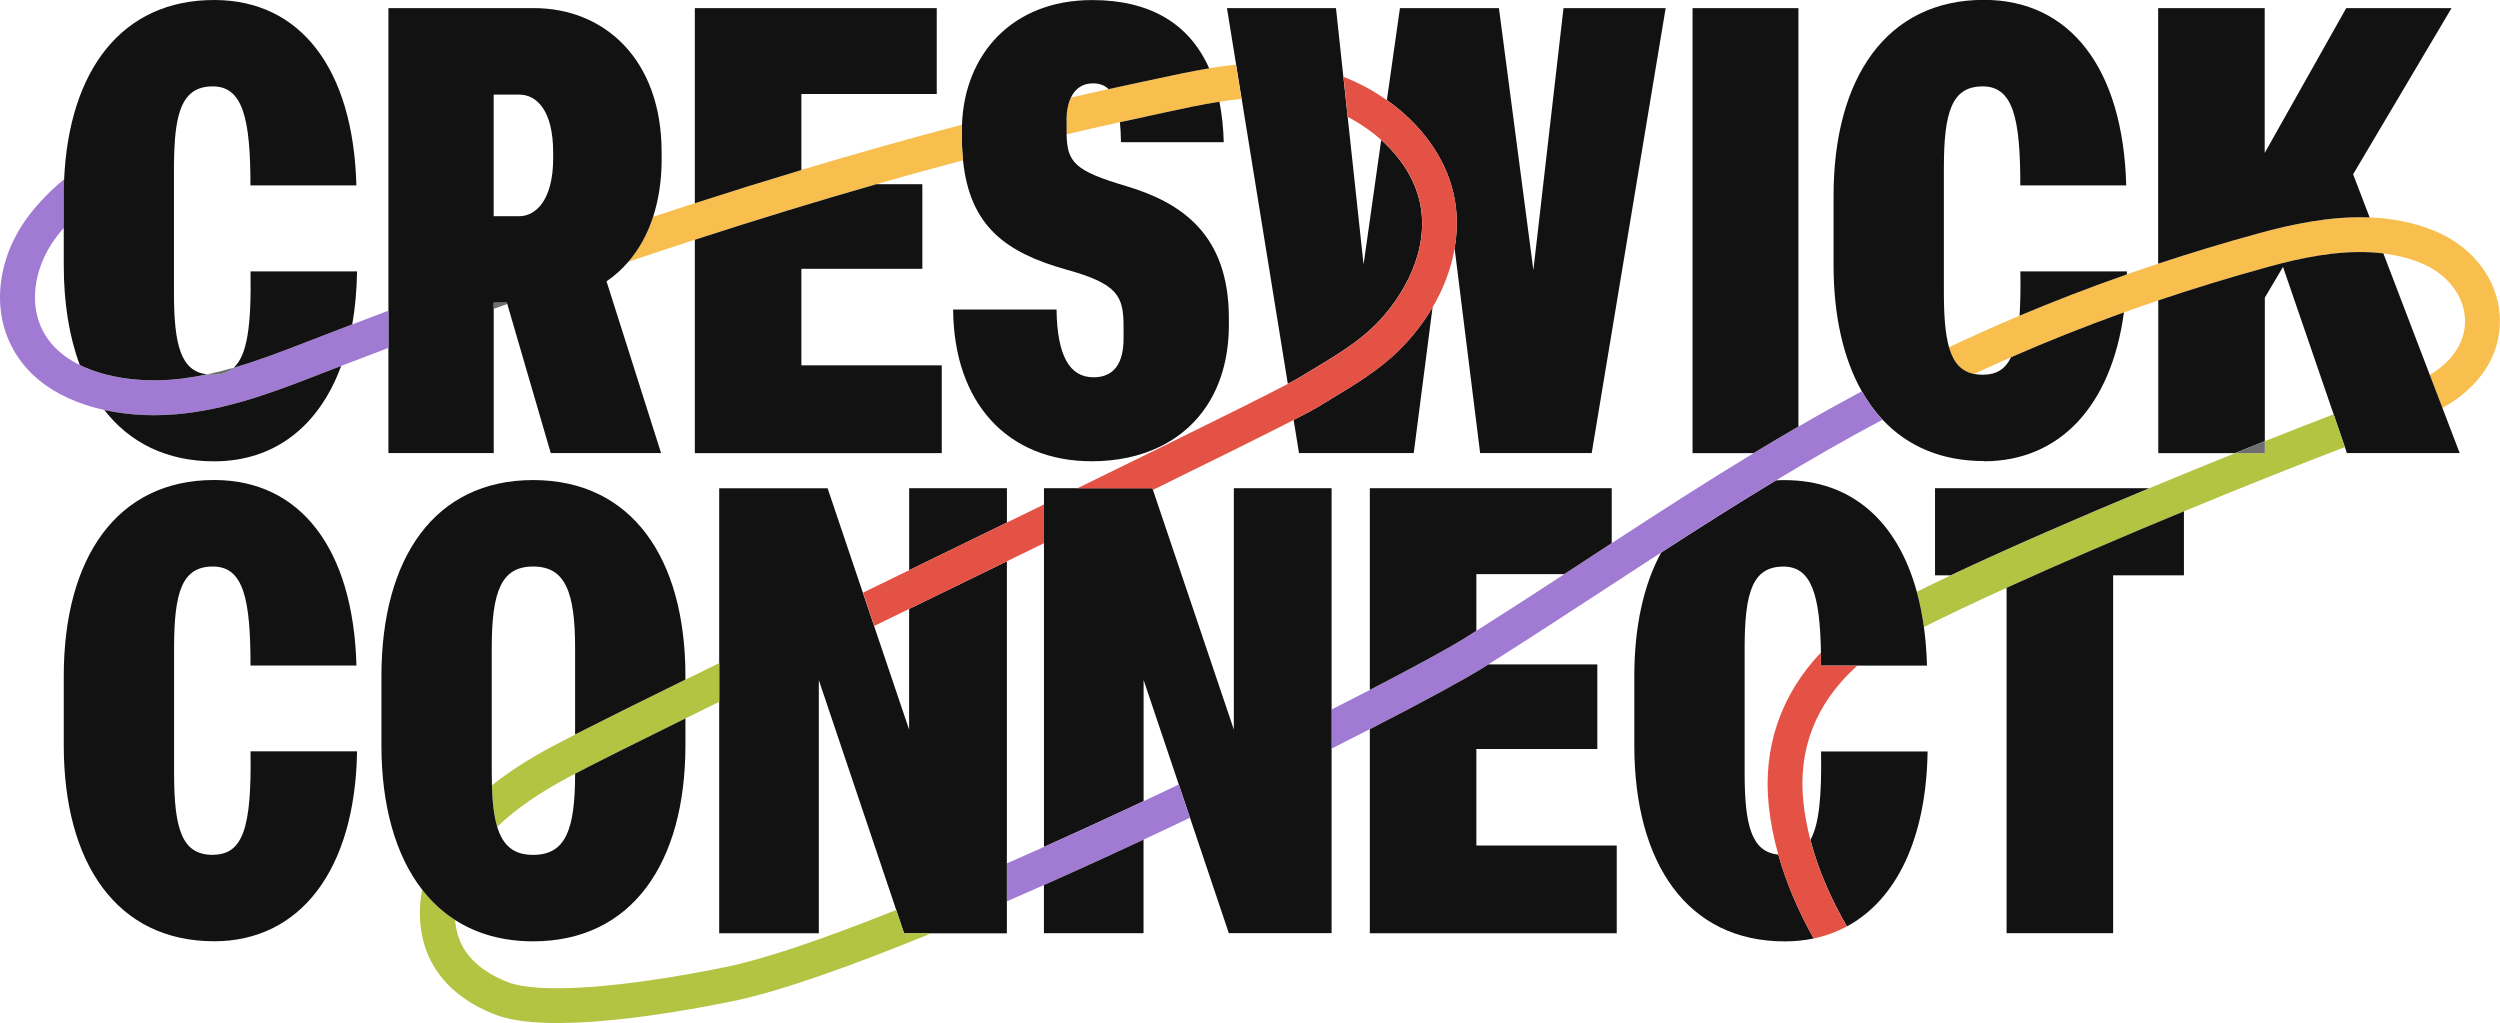 <?xml version="1.0" encoding="UTF-8"?>
<svg id="Layer_2" data-name="Layer 2" xmlns="http://www.w3.org/2000/svg" viewBox="0 0 404.27 165.43">
  <defs>
    <style>
      .cls-1 {
        fill: none;
      }

      .cls-1, .cls-2, .cls-3, .cls-4, .cls-5, .cls-6, .cls-7 {
        stroke-width: 0px;
      }

      .cls-2 {
        fill: #f8be4e;
      }

      .cls-3 {
        fill: #6d6e71;
      }

      .cls-4 {
        fill: #121212;
      }

      .cls-5 {
        fill: #e45245;
      }

      .cls-6 {
        fill: #b2c442;
      }

      .cls-7 {
        fill: #a17ad3;
      }
    </style>
  </defs>
  <g id="Layer_1-2" data-name="Layer 1">
    <g>
      <path class="cls-1" d="m110.84,120.51c0,19.15-8.72,31.72-24.63,31.72-4.91,0-9.13-1.21-12.62-3.45.14,1.65.59,3.18,1.33,4.47,1.72,2.98,4.86,4.68,7.2,5.57,4.99,1.92,18.12,1.02,35.12-2.42,6.15-1.24,15.59-4.41,27.7-9.26l-12.52-37.18v40.94h-16.11v-37.43c-1.89.93-3.72,1.83-5.47,2.69v4.33Z"/>
      <path class="cls-1" d="m325.2,57.78c-2.02.88-4.01,1.78-5.97,2.7.43.08.9.13,1.41.13,2.13,0,3.61-.84,4.57-2.83Z"/>
      <path class="cls-1" d="m320.83,74.59c-6.88,0-12.39-2.41-16.42-6.72-5.95,3.17-11.65,6.45-17.22,9.81.47-.02.94-.04,1.41-.04,10.7,0,18.2,6.53,21.36,18.04,1.71-.85,3.54-1.73,5.46-2.64h-2.49v-14.09h34.61c4.76-1.98,9.46-3.9,13.88-5.68h-12.41v-24.69c-1.88.63-3.73,1.28-5.55,1.93-2.06,15.29-10.5,24.08-22.63,24.08Z"/>
      <path class="cls-1" d="m93,118.78v-13.98c0-9.12-1.52-13.18-6.79-13.18s-6.69,4.05-6.69,13.18v20.27c0,.67.01,1.3.03,1.92,2.73-2.17,5.95-4.25,9.67-6.24.95-.51,2.23-1.17,3.78-1.96Z"/>
      <path class="cls-1" d="m394.68,59.41c2.98-2.4,4.35-5.5,3.86-8.72-.54-3.58-3.24-6.67-7.21-8.24-1.91-.76-3.89-1.22-5.91-1.47l7.51,19.65c.61-.38,1.2-.78,1.75-1.22Z"/>
      <path class="cls-1" d="m80.41,133.7c.94,3.1,2.72,4.55,5.81,4.55,5.26,0,6.78-4.04,6.79-13.13-.41.21-.79.41-1.12.59-4.77,2.55-8.58,5.21-11.48,7.99Z"/>
      <path class="cls-1" d="m238.74,102c4.85-3.07,9.59-6.15,14.21-9.16h-14.21v9.16Z"/>
      <path class="cls-1" d="m369.17,43.17l-2.94,4.97v23.21c4.08-1.62,7.85-3.1,11.12-4.35l-8.18-23.82Z"/>
      <path class="cls-1" d="m184.92,109.97v19.59c1.9-.89,3.8-1.79,5.69-2.69l-5.69-16.9Z"/>
      <path class="cls-1" d="m173.17,15.79c2.05-.48,4.08-.94,6.1-1.38-.68-.66-1.53-.93-2.55-.93-1.61,0-2.83.8-3.55,2.31Z"/>
      <path class="cls-1" d="m147.02,117.97v-19.51c-1.89.92-3.78,1.84-5.66,2.76l5.66,16.75Z"/>
      <path class="cls-1" d="m10.31,36.84c-.41.47-.8.94-1.17,1.43-4.23,5.57-5.33,13.82.73,18.83.88.73,1.9,1.37,3.03,1.93-1.71-4.58-2.59-10.03-2.59-16.15v-6.03Z"/>
      <path class="cls-1" d="m89.46,25.64v-1.02c0-6.69-2.63-9.32-5.47-9.32h-4.15v19.66h4.15c2.74,0,5.47-2.74,5.47-9.32Z"/>
      <path class="cls-1" d="m162.83,139.61c1.95-.85,3.94-1.74,5.98-2.65v-49.12c-1.97.96-3.96,1.93-5.98,2.92v48.85Z"/>
      <path class="cls-1" d="m294.46,105.51c-.17-9.31-1.53-13.88-6.06-13.88-4.97,0-6.28,4.05-6.28,13.18v20.17c0,8.68,1.17,12.78,5.45,13.23-.74-2.64-1.26-5.26-1.53-7.85-1-9.43,1.9-17.96,8.43-24.84Z"/>
      <path class="cls-1" d="m223.35,22.64c-1.32-1.18-2.82-2.27-4.47-3.21-.32-.18-.63-.36-.95-.52l2.57,23.87,2.85-20.13Z"/>
      <path class="cls-2" d="m404.11,49.85c-.85-5.59-4.85-10.31-10.71-12.63-3.33-1.32-6.79-1.93-10.21-2.06-6.39-.25-12.69,1.13-17.97,2.58-5.66,1.55-11.05,3.19-16.22,4.9-1.72.57-3.41,1.14-5.08,1.73-6.08,2.13-11.84,4.36-17.35,6.68-3.93,1.66-7.72,3.36-11.41,5.1.72,2.52,1.98,3.92,4.05,4.33,1.96-.91,3.95-1.81,5.97-2.7,5.78-2.53,11.84-4.96,18.26-7.26,1.82-.65,3.67-1.3,5.55-1.93,5.62-1.9,11.51-3.71,17.71-5.41.75-.2,1.51-.41,2.3-.61,5.04-1.27,10.84-2.26,16.4-1.58,2.02.25,4.01.71,5.91,1.47,3.97,1.58,6.67,4.66,7.21,8.24.49,3.22-.88,6.32-3.86,8.72-.55.44-1.14.85-1.75,1.22l2.04,5.33c1.12-.63,2.22-1.34,3.25-2.17,4.54-3.66,6.69-8.74,5.9-13.94Z"/>
      <path class="cls-4" d="m383.19,35.16l-2.67-6.98,15.91-26.86h-17.03l-13.18,23.41V1.32h-17.23v41.32c5.17-1.71,10.56-3.35,16.22-4.9,5.28-1.45,11.58-2.83,17.97-2.58Z"/>
      <path class="cls-4" d="m385.42,40.98c-5.56-.68-11.35.31-16.4,1.58-.79.2-1.55.4-2.3.61-6.21,1.71-12.09,3.51-17.71,5.41v24.69h12.41c1.65-.66,3.26-1.31,4.82-1.93v-23.21l2.94-4.97,8.18,23.82,1.82,5.31.33.97h18.24l-2.79-7.3-2.04-5.33-7.51-19.65Z"/>
      <path class="cls-6" d="m366.24,71.35v1.93h-4.82c-4.43,1.78-9.12,3.7-13.88,5.68-11.17,4.65-22.72,9.65-32.11,14.09-1.92.91-3.74,1.79-5.46,2.64.49,1.78.87,3.69,1.15,5.7,3.81-1.92,8.37-4.07,13.37-6.34,8.71-3.95,18.78-8.27,28.68-12.37,9.23-3.82,18.32-7.44,26.02-10.38l-1.82-5.31c-3.27,1.26-7.04,2.73-11.12,4.35Z"/>
      <path class="cls-3" d="m366.24,71.35c-1.56.62-3.18,1.27-4.82,1.93h4.82v-1.93Z"/>
      <path class="cls-4" d="m324.48,150.91h17.23v-57.87h11.45v-10.36c-9.9,4.09-19.97,8.41-28.68,12.37v55.86Z"/>
      <path class="cls-4" d="m312.92,93.04h2.49c9.39-4.44,20.94-9.44,32.11-14.09h-34.61v14.09Z"/>
      <path class="cls-4" d="m343.94,43.89h-17.23c.05,2.78,0,5.15-.13,7.16,5.51-2.32,11.27-4.55,17.35-6.68,0-.16.01-.32.01-.48Z"/>
      <path class="cls-4" d="m320.83,74.59c12.12,0,20.56-8.79,22.63-24.08-6.42,2.31-12.48,4.73-18.26,7.26-.96,1.99-2.43,2.83-4.57,2.83-.51,0-.97-.05-1.41-.13-2.07-.41-3.33-1.81-4.05-4.33-.6-2.12-.83-5.03-.83-8.82v-20.17c0-9.12,1.32-13.18,6.28-13.18s6.08,5.27,6.08,16.01h17.13c-.51-18.85-9.02-30-23.01-30-15.71,0-24.32,12.57-24.32,31.72v11.15c0,8.14,1.56,15.09,4.55,20.39.97,1.71,2.08,3.25,3.35,4.6,4.03,4.32,9.55,6.72,16.42,6.72Z"/>
      <path class="cls-4" d="m311.71,121.52h-17.23c.12,7.32-.33,11.83-1.72,14.3,1.19,4.57,3.16,9.25,5.9,13.99,7.97-4.3,12.83-14.16,13.05-28.28Z"/>
      <path class="cls-4" d="m288.6,77.64c-.48,0-.95.01-1.41.04-6.31,3.8-12.44,7.7-18.57,11.67-2.86,5.25-4.34,12.07-4.34,20.01v11.15c0,19.15,8.61,31.72,24.32,31.72,1.63,0,3.2-.16,4.69-.47-2.56-4.56-4.47-9.09-5.72-13.56-4.28-.45-5.45-4.55-5.45-13.23v-20.17c0-9.12,1.32-13.18,6.28-13.18,4.53,0,5.9,4.57,6.06,13.88.01.69.02,1.39.02,2.13h17.13c-.06-2.19-.23-4.28-.5-6.25-.28-2.01-.66-3.92-1.15-5.7-3.16-11.52-10.66-18.04-21.36-18.04Z"/>
      <path class="cls-7" d="m304.41,67.87c-1.27-1.35-2.38-2.89-3.35-4.6-3.48,1.87-6.89,3.77-10.23,5.71-2.45,1.42-4.87,2.85-7.26,4.3-7.8,4.72-15.34,9.6-22.94,14.55-1.33.87-2.66,1.74-3.99,2.61-1.22.8-2.45,1.6-3.69,2.41-4.63,3.02-9.36,6.09-14.21,9.16-.58.37-1.16.73-1.74,1.1-2.57,1.62-8.14,4.66-15.49,8.46-1.94,1-4.01,2.06-6.18,3.16v6.32c2.15-1.08,4.22-2.13,6.18-3.14,8.78-4.5,15.47-8.14,18.49-10.04.23-.15.46-.29.69-.44,6.55-4.14,12.89-8.28,19.03-12.29,2.98-1.95,5.94-3.88,8.91-5.8,6.12-3.97,12.26-7.87,18.57-11.67,5.57-3.36,11.27-6.63,17.22-9.81Z"/>
      <path class="cls-5" d="m294.46,105.51c-6.52,6.88-9.43,15.41-8.43,24.84.28,2.59.79,5.21,1.53,7.85,1.25,4.46,3.17,8.99,5.72,13.56,1.92-.4,3.71-1.06,5.37-1.95-2.74-4.74-4.71-9.42-5.9-13.99-.53-2.05-.91-4.07-1.12-6.06-.91-8.54,1.94-15.91,8.47-21.9.07-.07.16-.14.24-.21h-5.87c0-.74,0-1.44-.02-2.13Z"/>
      <path class="cls-4" d="m290.83,1.32h-17.13v71.95h9.86c2.4-1.45,4.81-2.88,7.26-4.3V1.32Z"/>
      <path class="cls-4" d="m235.05,31.3c.65,2.85.69,5.85.17,8.85l4.13,33.12h18.04L269.35,1.32h-16.52l-4.87,42.36-5.57-42.36h-16.01l-2.11,14.87c5.59,3.93,9.46,9.32,10.78,15.11Z"/>
      <path class="cls-4" d="m221.51,117.91v33.01h39.93v-14.19h-22.7v-15.61h19.56v-13.68h-17.61c-.23.15-.46.29-.69.44-3.02,1.9-9.71,5.53-18.49,10.04Z"/>
      <path class="cls-4" d="m238.74,102v-9.16h14.21c1.24-.81,2.47-1.61,3.69-2.41,1.33-.87,2.66-1.74,3.99-2.61v-8.87h-39.12v32.61c7.35-3.8,12.92-6.84,15.49-8.46.58-.37,1.16-.73,1.74-1.1Z"/>
      <path class="cls-4" d="m215.11,64.6c-.68.41-1.36.82-2.02,1.22-.6.37-1.94,1.09-3.9,2.09l.87,5.36h18.55l3.05-23.59c-1.44,2.47-3.26,4.82-5.43,6.96-3.27,3.23-7.26,5.63-11.12,7.95Z"/>
      <path class="cls-4" d="m212.21,59.78c3.57-2.15,7.27-4.37,10.07-7.13,4.68-4.63,9.06-12.34,7.28-20.09-.83-3.62-3.01-7.07-6.21-9.92l-2.85,20.13-2.57-23.87-.7-6.49-1.19-11.09h-17.63l1.48,9.13.9,5.55,7.46,46.07c.91-.48,1.55-.83,1.9-1.05.68-.41,1.37-.83,2.07-1.25Z"/>
      <path class="cls-4" d="m215.33,78.95h-15.81v39.02l-13.08-38.75-.09-.27h-17.53v58c4.44-1.99,9.08-4.11,13.9-6.36.74-.35,1.48-.69,2.21-1.04v-19.59l5.69,16.9,1.81,5.37,6.28,18.67h16.62v-71.96Z"/>
      <path class="cls-5" d="m186.44,79.22c9.98-4.9,18.11-8.92,22.76-11.31,1.95-1,3.29-1.72,3.9-2.09.66-.41,1.34-.81,2.02-1.22,3.86-2.32,7.85-4.72,11.12-7.95,2.17-2.14,3.98-4.49,5.43-6.96,1.79-3.06,3-6.3,3.56-9.53.52-3.01.48-6.01-.17-8.85-1.32-5.79-5.2-11.18-10.78-15.11-.83-.58-1.69-1.13-2.58-1.65-1.49-.85-2.97-1.56-4.45-2.13l.7,6.49c.32.17.63.34.95.52,1.65.95,3.15,2.03,4.47,3.21,3.19,2.85,5.38,6.3,6.21,9.92,1.77,7.75-2.6,15.46-7.28,20.09-2.79,2.76-6.49,4.98-10.07,7.13-.7.42-1.39.83-2.07,1.25-.35.21-.99.57-1.9,1.05-3.54,1.86-11.1,5.62-20.68,10.33-4.14,2.03-8.65,4.24-13.39,6.56h12.17l.09.27Z"/>
      <path class="cls-2" d="m195.52,11.04c-2.89.48-5.75,1.09-8.6,1.71-.88.19-1.77.38-2.67.57-1.65.35-3.32.71-4.99,1.08-2.02.44-4.05.91-6.1,1.38-.46.97-.71,2.23-.71,3.77v1.62c0,.19,0,.38,0,.56,2.91-.69,5.8-1.35,8.64-1.97,1.45-.32,2.89-.63,4.32-.93.9-.19,1.8-.39,2.69-.58,3.13-.68,6.15-1.33,9.08-1.79,1.21-.19,2.4-.35,3.58-.46l-.9-5.55c-1.46.15-2.91.35-4.36.59Z"/>
      <path class="cls-4" d="m185.42,18.83c-1.43.3-2.87.61-4.32.93.1.95.15,2.02.17,3.24h16.62c-.06-2.36-.3-4.54-.7-6.55-2.93.46-5.95,1.11-9.08,1.79-.89.19-1.79.39-2.69.58Z"/>
      <path class="cls-7" d="m184.92,129.56c-.74.35-1.48.69-2.21,1.04-4.82,2.25-9.46,4.37-13.9,6.36-2.04.91-4.03,1.8-5.98,2.65v6.14c2.03-.88,4.02-1.76,5.98-2.63,5.97-2.65,11.51-5.2,16.11-7.34.06-.03.11-.05.17-.08,2.46-1.15,4.91-2.3,7.33-3.46l-1.81-5.37c-1.88.9-3.78,1.79-5.69,2.69Z"/>
      <path class="cls-4" d="m168.81,150.91h16.11v-15.13c-4.6,2.15-10.14,4.69-16.11,7.34v7.79Z"/>
      <path class="cls-4" d="m172.46,19.56c0-1.54.25-2.8.71-3.77.72-1.51,1.94-2.31,3.55-2.31,1.02,0,1.87.27,2.55.93,1.67-.37,3.34-.73,4.99-1.08.89-.19,1.78-.38,2.67-.57,2.84-.62,5.71-1.23,8.6-1.71-3.25-7.35-9.72-11.04-18.91-11.04-12.93,0-20.66,8.75-21.06,20.16-.01.3-.02.61-.02.92v1.01c0,1.37.06,2.64.19,3.84,1.09,10.7,6.98,14.91,16.64,17.64,8.51,2.33,9.32,4.36,9.32,9.32v1.83c0,3.85-1.42,6.28-4.86,6.28-3.85,0-5.88-3.44-5.98-10.95h-16.72c.1,15.1,8.82,24.53,22.4,24.53,4.12,0,7.83-.8,10.98-2.33,6.95-3.36,11.21-10.22,11.21-19.77v-1.02c0-13.68-7.8-18.75-16.62-21.38-8.28-2.44-9.54-3.84-9.62-8.36,0-.18,0-.37,0-.56v-1.62Z"/>
      <path class="cls-4" d="m162.83,90.76c-3.05,1.48-6.14,2.99-9.25,4.51-2.19,1.07-4.38,2.13-6.57,3.2v19.51l-5.66-16.75-1.82-5.38-5.7-16.89h-17.53v71.96h16.11v-40.94l12.52,37.18,1.27,3.77h16.62v-60.15Z"/>
      <path class="cls-4" d="m162.83,84.49v-5.54h-15.81v13.25c1.37-.66,2.73-1.33,4.1-2,3.91-1.91,7.84-3.82,11.72-5.71Z"/>
      <path class="cls-2" d="m155.54,21.08c0-.31,0-.62.02-.92-8.41,2.21-17.07,4.65-25.96,7.32-5.65,1.7-11.39,3.49-17.23,5.37-2.23.72-4.48,1.46-6.75,2.2-.93,2.87-2.29,5.29-3.99,7.27,3.62-1.22,7.19-2.4,10.74-3.56,10.06-3.27,19.85-6.26,29.35-8.98,4.74-1.36,9.41-2.64,14.01-3.86-.12-1.2-.19-2.47-.19-3.84v-1.01Z"/>
      <path class="cls-4" d="m112.36,73.27h39.93v-14.19h-22.7v-15.61h19.56v-13.68h-7.44c-9.5,2.72-19.29,5.71-29.35,8.98v34.5Z"/>
      <path class="cls-4" d="m129.59,15.2h21.89V1.32h-39.12v31.54c5.83-1.88,11.58-3.67,17.23-5.37v-12.28Z"/>
      <path class="cls-6" d="m144.94,147.14c-12.11,4.85-21.55,8.02-27.7,9.26-17,3.44-30.13,4.34-35.12,2.42-2.33-.9-5.48-2.6-7.2-5.57-.75-1.29-1.19-2.83-1.33-4.47-2.02-1.3-3.8-2.95-5.33-4.91-.84,4.43-.22,8.72,1.78,12.2,2.54,4.4,6.87,6.79,10.05,8.01,8.27,3.19,27.52.02,38.26-2.15,7.99-1.62,19.99-5.99,32.26-11.01h-4.41l-1.27-3.77Z"/>
      <path class="cls-5" d="m147.02,98.47c2.19-1.07,4.38-2.13,6.57-3.2,3.11-1.52,6.2-3.02,9.25-4.51,2.01-.98,4.01-1.96,5.98-2.92v-6.27c-1.97.96-3.97,1.94-5.98,2.92-3.87,1.89-7.8,3.8-11.72,5.71-1.36.66-2.73,1.33-4.1,2-2.5,1.22-4.99,2.44-7.47,3.64l1.82,5.38c1.88-.92,3.76-1.84,5.66-2.76Z"/>
      <path class="cls-4" d="m106.99,25.64v-1.02c0-15.1-9.32-23.31-20.67-23.31h-23.51v71.95h17.03v-24.32h2.13l.06.21,7.03,24.11h17.84l-8.82-27.77c1.3-.88,2.49-1.94,3.55-3.18,1.7-1.98,3.07-4.41,3.99-7.27.89-2.74,1.38-5.88,1.38-9.42Zm-27.16-10.34h4.15c2.84,0,5.47,2.63,5.47,9.32v1.02c0,6.59-2.74,9.32-5.47,9.32h-4.15V15.31Z"/>
      <path class="cls-6" d="m89.23,120.74c-3.72,1.99-6.94,4.07-9.67,6.24.08,2.77.33,5,.85,6.71,2.89-2.78,6.71-5.44,11.48-7.99.33-.18.71-.38,1.12-.59,3.52-1.84,9.86-5.01,17.84-8.94,1.75-.86,3.58-1.76,5.47-2.69v-6.27c-1.88.92-3.71,1.82-5.47,2.69-7.42,3.65-13.65,6.74-17.84,8.88-1.55.79-2.83,1.45-3.78,1.96Z"/>
      <path class="cls-3" d="m79.83,48.95v1c.73-.27,1.46-.53,2.19-.79l-.06-.21h-2.13Z"/>
      <path class="cls-4" d="m73.59,148.77c3.49,2.24,7.71,3.45,12.62,3.45,15.91,0,24.63-12.57,24.63-31.72v-4.33c-7.97,3.93-14.32,7.1-17.84,8.94,0,9.09-1.53,13.13-6.79,13.13-3.09,0-4.87-1.44-5.81-4.55-.52-1.72-.78-3.95-.85-6.71-.02-.61-.03-1.25-.03-1.92v-20.27c0-9.12,1.52-13.18,6.69-13.18s6.79,4.05,6.79,13.18v13.98c4.19-2.14,10.42-5.23,17.84-8.88v-.54c0-19.16-8.72-31.72-24.63-31.72s-24.53,12.57-24.53,31.72v11.15c0,9.76,2.27,17.81,6.58,23.36,1.52,1.96,3.3,3.61,5.33,4.91Z"/>
      <path class="cls-7" d="m56.96,52.45c-2.05.78-4.11,1.57-6.18,2.38l-.91.35c-3.94,1.53-7.96,3.09-12.08,4.28-.87.8-1.97,1.15-3.36,1.15-.34,0-.65-.02-.96-.06-1.3.28-2.61.5-3.93.67-6.24.78-12.28-.05-16.63-2.19-1.13-.55-2.15-1.2-3.03-1.93-6.06-5.01-4.96-13.26-.73-18.83.37-.49.76-.96,1.17-1.43v-5.12c0-.93.02-1.85.06-2.75-2.14,1.78-4.08,3.73-5.72,5.89C1.58,38.91-.07,43.71,0,48.38c.08,5.15,2.31,9.79,6.28,13.07,2.78,2.29,6.43,3.94,10.59,4.85,4.09.9,8.66,1.1,13.36.51,7.76-.97,14.83-3.72,21.68-6.38l.91-.35c.79-.31,1.57-.61,2.36-.91,2.56-.98,5.1-1.96,7.63-2.91v-6.02c-1.94.73-3.89,1.47-5.85,2.22Z"/>
      <path class="cls-4" d="m50.78,54.83c2.07-.8,4.13-1.59,6.18-2.38.47-2.65.73-5.5.78-8.56h-17.23c.15,8.84-.54,13.58-2.72,15.57,4.12-1.19,8.14-2.75,12.08-4.28l.91-.35Z"/>
      <path class="cls-4" d="m34.43,138.24c-4.97,0-6.28-4.05-6.28-13.28v-20.17c0-9.12,1.32-13.18,6.28-13.18s6.08,5.27,6.08,16.01h17.13c-.51-18.85-9.02-30-23.01-30-15.71,0-24.32,12.57-24.32,31.72v11.15c0,19.15,8.61,31.72,24.32,31.72,13.78,0,22.8-11.35,23.11-30.71h-17.23c.2,12.36-1.21,16.72-6.08,16.72Z"/>
      <path class="cls-4" d="m51.91,60.43c-6.84,2.66-13.92,5.41-21.68,6.38-4.71.59-9.28.39-13.36-.51,4.11,5.3,10.09,8.3,17.76,8.3,9.61,0,16.91-5.52,20.54-15.43-.78.3-1.57.6-2.36.91l-.91.35Z"/>
      <path class="cls-3" d="m37.79,59.46c-1.43.41-2.87.78-4.32,1.09.3.04.62.06.96.06,1.39,0,2.49-.36,3.36-1.15Z"/>
      <path class="cls-4" d="m10.31,36.84v6.03c0,6.12.88,11.57,2.59,16.15,4.36,2.14,10.39,2.98,16.63,2.19,1.32-.17,2.63-.39,3.93-.67-4.18-.52-5.33-4.62-5.33-13.22v-20.17c0-.93.02-1.79.05-2.62.1-2.86.4-5.1.99-6.76.92-2.58,2.54-3.8,5.25-3.8,4.87,0,6.08,5.27,6.08,16.01h17.13C57.13,11.15,48.62,0,34.63,0,19.69,0,11.17,11.37,10.37,28.97c-.04.9-.06,1.82-.06,2.75v5.12Z"/>
    </g>
  </g>
</svg>